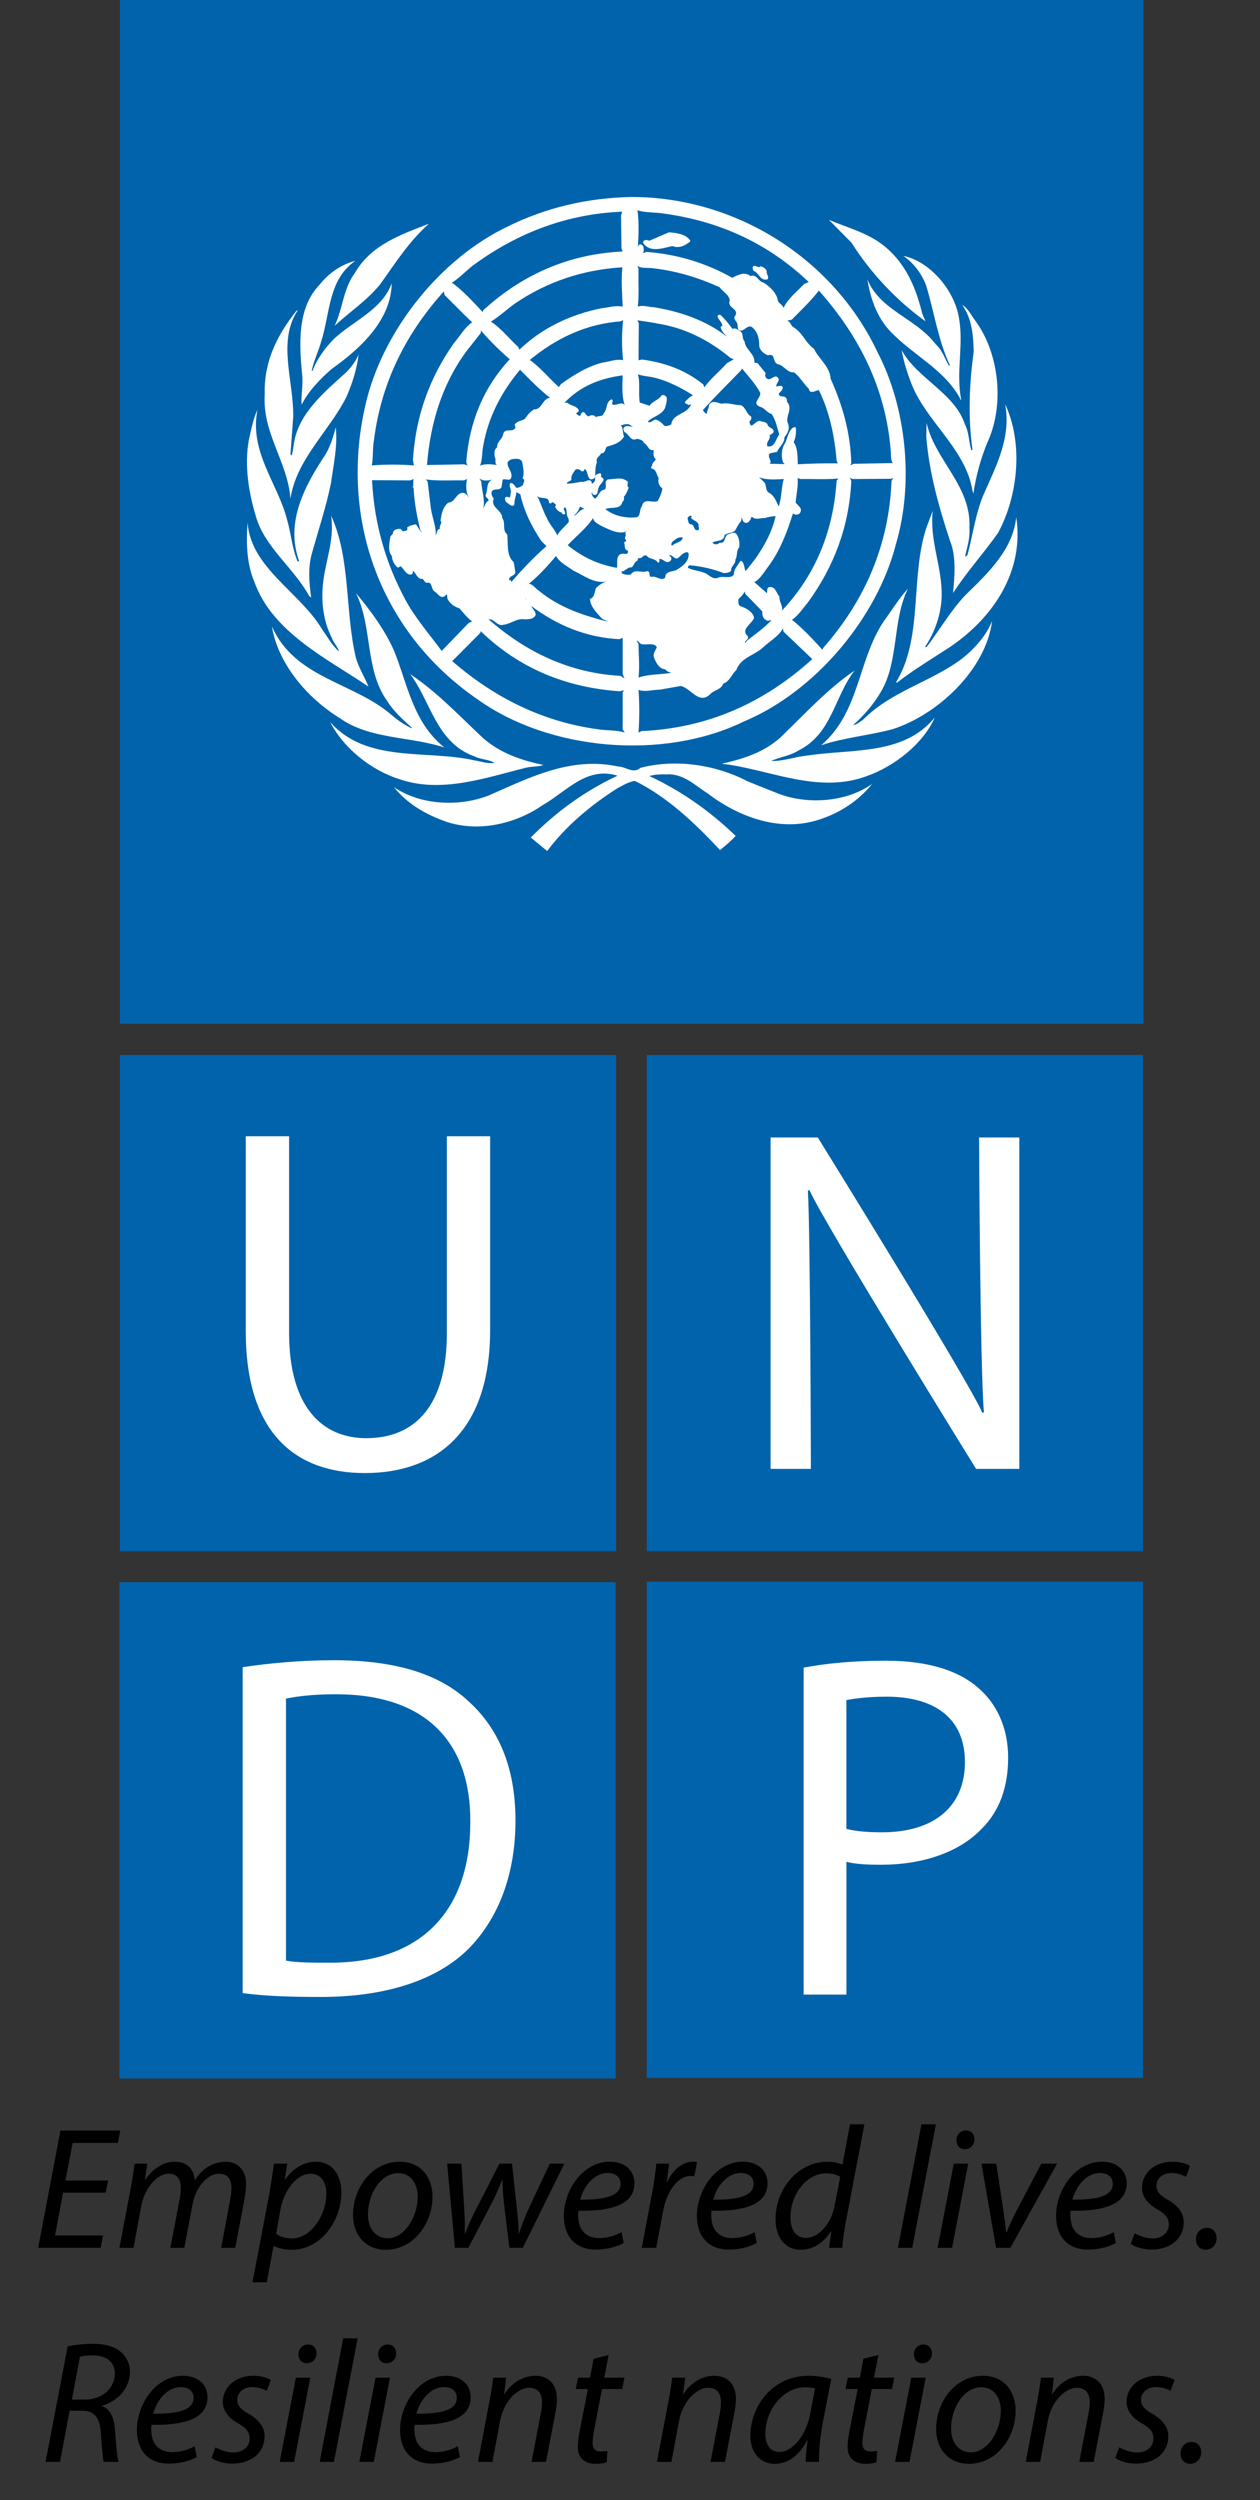 <?xml version="1.0" encoding="utf-8"?>
<!-- Generator: Adobe Illustrator 16.0.0, SVG Export Plug-In . SVG Version: 6.00 Build 0)  -->
<!DOCTYPE svg PUBLIC "-//W3C//DTD SVG 1.1//EN" "http://www.w3.org/Graphics/SVG/1.1/DTD/svg11.dtd">
<svg version="1.1" id="Ebene_1" xmlns="http://www.w3.org/2000/svg" xmlns:xlink="http://www.w3.org/1999/xlink" x="0px" y="0px"
	 width="292.334px" height="580px" viewBox="-27.703 0 292.334 580" enable-background="new -27.703 0 292.334 580"
	 xml:space="preserve">
<rect x="-27.703" y="0" width="292.334" height="580" fill="#333333" stroke="none"/>
<rect x="0.125" y="244.746" fill="#0063AC" width="115.125" height="115.133"/>
<path fill="#FFFFFF" d="M29.32,263.609v45.285c0,23.961,11.855,32.852,27.609,32.852c16.641,0,29.082-9.602,29.082-33.199v-44.938
	H75.977v45.621c0,16.914-7.414,24.422-18.711,24.422c-10.266,0-17.895-7.31-17.895-24.422v-45.621H29.32z"/>
<rect x="122.352" y="244.746" fill="#0063AC" width="115.125" height="115.133"/>
<path fill="#FFFFFF" d="M160.43,340.77c0,0-0.117-54.862-0.695-64.562l0.353-0.108c3.781,8.319,38.664,64.672,38.664,64.672h10.039
	v-76.883h-9.336c0,0,0.219,53.495,1.125,63.772l-0.353,0.103c-3.539-7.974-38.194-63.875-38.194-63.875h-10.957v76.883h9.354V340.77
	z"/>
<rect x="122.352" y="366.949" fill="#0063AC" width="115.125" height="115.125"/>
<path fill="#FFFFFF" d="M199.367,391.676c-4.582-4.109-11.75-6.398-21.574-6.398c-7.973,0-14.25,0.695-19.043,1.605v75.855h9.926
	v-30.797c2.297,0.565,5.02,0.676,7.992,0.676c9.699,0,18.238-2.887,23.48-8.438c4-4.016,6.047-9.491,6.047-16.434
	C206.195,400.887,203.574,395.313,199.367,391.676"/>
<path fill="#0063AC" d="M176.898,425.09c-3.203,0-6.056-0.233-8.224-0.793v-29.879c1.716-0.344,5.021-0.797,9.349-0.797
	c10.949,0,18.147,4.875,18.147,15.164C196.172,419.152,188.973,425.09,176.898,425.09"/>
<rect y="367.063" fill="#0063AC" width="115.133" height="115.129"/>
<path fill="#FFFFFF" d="M80.953,394.645c-6.73-6.27-16.867-9.479-31.129-9.479c-7.879,0-15.043,0.69-21.223,1.612v75.617
	c5.133,0.688,10.957,0.892,18.141,0.892c14.93,0,26.797-3.84,34.117-11.035c7.047-7.059,11.035-17.352,11.035-29.887
	C91.895,409.93,87.906,400.918,80.953,394.645"/>
<path fill="#0063AC" d="M48.68,455.336c-3.891,0-7.527,0-10.031-0.473v-60.789c2.625-0.563,6.508-1.012,11.625-1.012
	c20.984,0,31.266,11.293,31.141,29.64C81.414,443.457,69.887,455.438,48.68,455.336"/>
<rect x="0.125" fill="#0063AC" width="237.469" height="237.523"/>
<path fill="#FFFFFF" d="M203.832,123.668c-3.324,4.703-7.34,9.117-10.418,13.926c0.344-3.801,0.797-8.484-0.695-12.098
	c-2.555-7.75-4.805-15.625-5.516-24.141l0.07-3.258c1.934,8.699,10.483,14.688,9.938,24.438c0.195,2.371-0.539,4.359-0.973,6.449
	l0.152,0.152l0.387-0.434c1.262-4.777,1.895-9.816,3.863-14.281c2.805-6.414,6.289-12.898,4.866-20.652
	C209.773,102.914,208.496,115.121,203.832,123.668"/>
<path fill="#FFFFFF" d="M198.57,74.395c5.613,7.598,6.852,19.684,2.754,28.387c-1.5,3.699-2.59,7.629-3.184,11.711
	c-0.298-0.695-0.355-1.645-0.603-2.438c-2.228-8.512-10.289-14.586-13.617-22.625c-1.039-2.633-1.93-5.348-2.43-8.203
	c3.53,6.547,12.266,9.941,14.651,17.156c0.98,1.84,0.926,4.109,1.512,6.074c0.13,0,0.259-0.094,0.259-0.219
	c-1.043-7.441-0.733-15.227,0.289-22.562c-0.062-3.988-0.445-7.848-2.664-10.922C196.961,71.578,197.609,73.164,198.57,74.395"/>
<path fill="#FFFFFF" d="M194.625,72.941c1.477,6.648-0.66,13.133,0.695,19.844l-0.066,0.055
	c-3.613-7.109-11.297-10.465-16.582-16.164c-3.078-3.387-4.398-7.508-5.148-11.871c3.031,7.309,11.188,8.926,15.875,15.062
	c1.578,1.422,2.095,3.391,3.103,5.012l0.164-0.172c-2.703-5.754-3.617-12.246-5.461-18.379c-0.97-2.66-2.836-5.285-5.345-6.965
	C188.016,60.629,193.355,67.051,194.625,72.941"/>
<path fill="#FFFFFF" d="M178.168,57.684c4.645,4.145,6.738,9.531,8.109,15.102l0.75,1.766c-6.738-4.832-12.844-11.359-17.152-18.223
	l-5.258-5.324C169.242,52.965,174.219,54.137,178.168,57.684"/>
<path fill="#FFFFFF" d="M90.133,52.527c8.766-4.324,18.355-6.641,28.789-6.828c23.859,0.031,46.648,14.039,57.031,36.129
	c6.578,12.691,8.449,30.168,4.184,44.496c-4.34,16.93-18.582,34.055-35.168,41.02c-18.664,9.146-45.195,6.859-61.836-5.074
	C60,146.43,50.539,119.105,57.531,92.141C61.777,76.133,74.527,59.969,90.133,52.527"/>
<path fill="#FFFFFF" d="M71.832,51.902c-4.652,4.078-7.879,9.238-11.324,14.047c-3.102,3.824-7.051,6.355-10.578,9.648
	c1.906-3.922,1.977-8.609,4.664-12.211C58.426,56.699,65.516,54.363,71.832,51.902"/>
<path fill="#FFFFFF" d="M46.398,66.098c2.242-2.812,5.125-4.773,8.348-5.59c-6.246,4.293-5.855,12.02-7.848,18.449
	c-0.637,2.367-1.738,4.562-2.277,6.984l0.168,0.133c1.047-2.762,2.875-5.344,5.141-7.594c4.469-4.113,11.055-6.676,13.242-12.758
	c-0.094,8.453-7.16,15.086-13.891,19.844c-2.805,2.438-5.48,5.227-7.004,8.348c-0.16-2.117,0.324-4.266,0.164-6.543
	C41.711,79.996,41.176,71.574,46.398,66.098"/>
<path fill="#FFFFFF" d="M33.719,91.328C33.516,83.855,36.617,77.754,41,72.184c0.105-0.066,0.211-0.191,0.363-0.168
	c-4.805,7.312-0.832,16.523-1.043,24.848l-0.633,8.512c0.078,0.059,0.078,0.312,0.312,0.219c0.281-0.938,0.352-1.957,0.531-2.941
	c1.141-6.871,7.094-11.742,12.316-16.488c1.121-1.223,2.074-2.504,2.66-3.941c-0.41,3.406-1.492,6.855-2.914,10.023
	c-4.047,7.91-11.555,14.391-12.906,23.445C39.023,107.027,33.094,100.539,33.719,91.328"/>
<path fill="#FFFFFF" d="M30.055,101.957c0.539-2.336,0.969-4.75,1.977-6.895c-1.941,9.879,4.711,16.992,6.891,25.57
	c0.914,3.188,1.148,6.645,2.441,9.648c0.129,0.066,0.23-0.066,0.316-0.16c-3.258-9.109,1.422-17.562,6.133-24.684
	c1.141-1.934,1.812-4.086,2.375-6.289c0.5,4.109-0.527,8.863-1.141,13.129c-1.133,5.441-2.844,10.594-4.328,15.891
	c-0.988,3.281-0.73,7.016-0.219,10.465l-0.477-0.379c-3.469-6.359-10.289-11.324-12.305-18.285
	C30.031,114.426,28.922,108.012,30.055,101.957"/>
<path fill="#FFFFFF" d="M29.742,121.262c0.766,10.48,12.031,16.016,17.258,24.684c1.234,1.777,2.309,3.734,3.949,5.215
	c-0.258-1.102-1.293-2.055-1.676-3.191c-1.84-3.637-2.496-7.969-2.055-12.371c0.516-5.348,2.75-10.32,1.902-15.953
	c4.582,9.91,3.191,22.258,5.754,32.977c0.668,2.344,2.027,4.43,2.914,6.68c-9.438-6.43-22.285-12.539-26.469-24.305
	C29.555,130.941,29.367,125.914,29.742,121.262"/>
<path fill="#FFFFFF" d="M35.375,145.309c5.262,11.898,18.414,12.883,27.258,20.129c1.605,1.426,3.336,2.656,5.156,3.52l0.094-0.102
	c-2.039-1.836-4.367-3.922-5.797-6.297c-5.156-7.18-3.344-17.25-7.211-24.969c3.516,4.203,6.711,8.566,8.836,13.352
	c3.164,7.789,4.359,16.582,11.684,22.473c-7.934-2.594-17.191-1.863-24.16-6.738C43.613,161.992,36.805,154.047,35.375,145.309"/>
<path fill="#FFFFFF" d="M48.891,167.496c8.41,9.594,22.195,6.391,33.418,8.891c1.574,0.23,3.043,0.855,4.723,0.602
	c-1.336-0.852-3.195-0.754-4.656-1.516c-8.797-3.109-10.098-12.633-14.879-19.047c6.117,4.051,11.23,9.516,16.875,14.805
	c4.055,3.539,8.91,5.18,14.039,6.238c-1.223,0.438-2.848,0.312-4.172,0.66c-9.207,2.285-19.465,5.984-29.246,2.652
	C58.641,178.789,52.086,173.766,48.891,167.496"/>
<path fill="#FFFFFF" d="M163.262,189.832c-9.492,3.551-19.406-0.156-26.812-5.781c-2.996-1.91-5.652-4.66-9.552-4.395
	c-1.395-0.039-2.766,0.027-3.953,0.379c7.212,3.352,13.902,7.969,20.031,13.887c-1.043,1.168-2.367,2.273-3.633,3.289
	c-5.891-6.348-12.445-12.477-19.758-16.043c-1.414,0.184-2.789,1.043-4.07,1.727c-5.961,3.773-11.852,8.625-16.266,14.539
	l-3.812-3.133c6.078-6.133,12.797-10.914,20.125-14.34c-7.203-2.273-11.914,3.762-17.387,6.84
	c-6.398,4.461-15.574,6.551-23.309,3.48c-4.148-1.578-8.148-3.895-11.164-7.664c6.086,4.184,15.125,4.629,22.027,1.91
	c9.277-4.023,18.879-9.113,30.051-6.688c1.754,0.039,3.461,1.777,5.109,0.293c8.289-2.156,17.68-0.664,24.836,3.129l7.366,2.941
	c6.845,2.531,15.703,1.84,21.56-2.348C171.648,185.617,167.531,188.316,163.262,189.832"/>
<path fill="#FFFFFF" d="M173.453,180.031c-10.684,4.02-21.395-0.91-31.613-2.566l-1.965-0.258v-0.051
	c4.875-1.109,9.617-2.57,13.516-6.09c5.724-5.504,10.813-11.16,17.185-15.504c-4.724,6.051-5.216,14.652-13.009,18.543
	c-1.94,1.266-4.362,1.484-6.362,2.449c2.849,0.062,5.444-0.965,8.262-1.246c10.449-1.633,22.402,0.039,29.716-8.859
	C186.453,172.645,179.664,177.844,173.453,180.031"/>
<path fill="#FFFFFF" d="M179.359,169.176c-5.43,1.457-11.25,1.93-16.547,3.73c8.957-7.684,8.461-19.582,14.438-28.637
	c1.891-2.57,3.473-5.266,5.695-7.688c-3.629,7.309-2.063,16.766-6.234,23.859c-1.613,2.797-3.922,5.531-6.465,7.758
	c0.84-0.047,1.57-0.758,2.285-1.238c6.805-6.773,15.672-8.676,23.008-14.184c2.945-2.344,5.645-5.406,6.938-8.723
	C201.078,155.277,189.91,165.816,179.359,169.176"/>
<path fill="#FFFFFF" d="M192.816,150.027c-4.207,2.75-8.48,5.305-12.527,8.438v-0.359c6.211-10.32,3.164-24.477,6.984-35.797
	l1.43-3.797c-0.789,7.051,2.273,13.035,2.07,20.121c-0.234,4.277-1.625,8.074-3.875,11.484h0.375
	c3.039-3.977,5.422-8.215,8.969-12.023c5.504-5.309,11.102-10.75,11.832-18.125C209.938,132.273,203.039,143.055,192.816,150.027"/>
<path fill="#0063AC" d="M145.191,149.211l0.44-0.613c1.902-1.48,3.953-2.883,5.634-4.715h0.229c-0.396-0.121-0.871,0.258-1.302,0.07
	c-0.901-0.41-1.047-1.207-1.047-2.121l-3.891-4.023l-0.211-0.598c-0.297,0.762-0.875,1.234-1.43,1.793
	c0.027,0.516-0.16,1.281,0.449,1.621c1.262,0.414,2.906,1.242,3.188,2.723c-0.512,1.398-3.168,2.66-1.527,4.18
	C146.258,148.281,144.977,148.566,145.191,149.211"/>
<path fill="#0063AC" d="M122.563,97.844c0.733,0.406,1.137-0.344,1.758-0.504c0.875,0.094,1.562,0.859,2.102,1.422
	c0.563,0.25,1.109-0.094,1.613-0.281c0.355-2.629,3.645-2.25,4.621-4.711l-0.602,0.223c-0.25-0.355-0.88-0.199-0.845-0.762
	c0.531-0.523,1.229-1.312,1.892-1.523c-2.836-1.781-5.781-3.297-9.017-4.109c-1.267-0.297-2.603-0.328-3.806-0.766
	c0.609,1.805,0.078,4.457,0.453,6.555l2.263,0.75c0.685-1.102,2.133-1.312,2.762-2.367c0.406-0.348,0.884,0,1.211,0.379
	c0.105,0.852-0.129,1.707-0.387,2.527C125.727,96.391,123.699,96.598,122.563,97.844"/>
<path fill="#0063AC" d="M156.277,119.105c-1.336,4.246-2.887,8.387-5.551,12.09c-1.035,1.328-2.063,3.172-3.402,3.859l2.871,2.535
	c0.152-0.156,0.062-0.414,0.104-0.629c0-0.379,0.177-0.824,0.652-0.77c1.387-0.027,1.414,1.461,2.211,2.223
	c-0.168,1.203,0.887,2.152,0.535,3.262c7.979-8.422,11.973-18.734,12.702-30.16l0.435-0.504c-2.849,0.277-5.853,0.082-8.789,0.125
	l-0.703-0.215c0.199,1.926-0.315,3.793-0.434,5.691l1.026,1.133c0.306,0.445,0.195,1.113-0.211,1.453
	C157.273,119.496,156.711,119.465,156.277,119.105"/>
<path fill="#0063AC" d="M148.664,91.098c-1.063-2.02-2.77-3.824-4.234-5.629l-0.152,0.391c-2.918,3.027-6.116,6.16-8.895,9.27
	c0.18,0.371,0.492,0.727,0.859,0.91c0.113-0.754,0.535-1.426,0.605-2.215c0.745-1.039,1.897-0.379,2.87-0.156
	c1.517-0.352,2.941,0.352,4.492,0.328c1.146,0.555,1.242,2.016,2.289,2.582c0.28,0.402,0.056,0.891-0.324,1.207
	c0.324,2.371,1.453-0.637,2.66-0.062c0.5,0.188,1.138,0.121,1.508,0.656c0.191,0.984,1.398,0.805,1.462,1.742
	c-0.099,0.469-0.603,0.602-0.938,0.863c0.305,0.941-0.953,1.543-0.523,2.555c1.837,0.348,1.902-1.777,2.75-2.719
	c-0.469-1.637-0.819-3.324-1.758-4.781c-1.039-0.215-1.668-1.457-2.724-1.672C146.586,93.566,148.93,92.309,148.664,91.098"/>
<path fill="#0063AC" d="M120.438,157.184c2.349-0.793,5.07-0.672,7.603-1.082c-0.5-0.191-1.017-0.305-1.397-0.82
	c-1.484-0.098-2.188-1.637-2.648-2.824c-0.227-0.84,0.352-1.539,0.695-2.273c-0.625-1.293-2.594-0.359-3.742-0.82
	c-0.313-0.258-0.539-0.641-0.973-0.707l0.465,0.707C120.438,151.961,120.758,154.617,120.438,157.184"/>
<path fill="#0063AC" d="M122.477,132.492c0.82,0.156,0.238,1.051,0.844,1.371c1.293-0.422,2.289,1.098,3.32,0.148
	c-0.055-1.488,1.629-1.363,2.539-1.742c1.434-0.852,3.039-1.992,2.883-3.891l-0.242-0.277c-0.977,0-1.477,0.754-2.188,1.352
	c-0.906,0.516-1.352-0.949-2.07-0.598c0.031,0.156,0.191,0.227,0.328,0.281c0.172,0.23,0.242,0.699,0,0.93
	c-1.086,0.977-1.59-0.488-2.608-0.395v0.395c0.038,0.211-0.06,0.562-0.367,0.43c-0.647-1.043-1.94-0.66-2.578-1.57
	c-0.397-0.223-0.789,0.059-1.069,0.309c-0.22,0.48-1.234-0.059-0.984,0.77c-0.781,0.273-0.871,1.125-1.445,1.637
	c-0.996-0.168-1.422,0.949-2.352,0.926c0.094,0.184,0,0.504,0.277,0.527c0.582,0.254,1.148,0.309,1.852,0.223
	C119.555,131.805,121.145,133.07,122.477,132.492"/>
<path fill="#0063AC" d="M131.828,120.129c0.047,0.469,0.117,1.102,0.516,1.504c1.234-0.18,0.707,1.523,1.836,1.375
	c0.641-0.191,0.043-0.73,0.219-1.141c-0.176-0.953-1.102-1.051-1.741-1.621c-0.07-0.184,0.069-0.344,0.147-0.496
	C132.344,119.492,132.125,119.781,131.828,120.129"/>
<path fill="#0063AC" d="M130.391,76.449c-3.211-1.133-6.711-1.617-10.203-2.141l0.32,0.691l-0.066,8.57l0.832-0.16
	c5.242,0.723,10.047,2.41,14.203,5.789l0.228,0.672c1.401-2,3.562-3.711,5.233-5.602l1.595-0.922l-0.763-0.312
	C138.281,80.125,134.504,77.918,130.391,76.449"/>
<path fill="#0063AC" d="M71.527,111.77l0.691,5.828c0.273,2.242,1.266,4.395,1.195,6.609c0.344-0.473,0.129-1.43,0.992-1.523
	c-0.359-0.691,0.66-1.289,0.086-1.895c0.281-1.516,0.461-3.074,1.805-4.172c1.625-0.07,1.742-2.199,3.359-2.293
	c0.82-0.031,1.328,1.078,1.691,1.457c-1.027-1.223-0.973-3.25-0.715-4.648l-0.695,0.324c-2.945-0.066-6.008,0.172-8.797-0.227
	L71.527,111.77z"/>
<path fill="#0063AC" d="M128.27,126.578c0.75-0.789,2.349-0.754,2.418-1.891c-1.104-0.176-1.668,0.434-2.418,1.039
	C128.164,125.965,127.82,126.41,128.27,126.578"/>
<path fill="#0063AC" d="M148.398,110.699l0.969,0.973c0.977,0.664,0.324,2.082,1.359,2.656c1.227,0.629,1.68,2.059,2.227,3.133
	c0.184-0.281,0.184-0.629,0.281-0.918c0.438-1.738,0.371-3.695,0.91-5.406C152.242,111.23,150.055,111.418,148.398,110.699"/>
<path fill="#0063AC" d="M135.633,132.871c1.074,0.281,1.813,1.621,3.16,1.207c1.145-0.637,3.043,0.379,3.801-0.824
	c-0.121-1.172,0.891-2.027,1.402-3.035l0.371-0.098c0.637,0.66,0.602,1.652,0.891,2.371c0.875-0.945,1.574-1.996,2.371-2.969
	c2.086-3.043,3.867-6.301,4.617-9.773c-0.848,0.027-1.707,0.172-2.488,0.43c-0.922-0.051-2.035,0.48-2.828-0.156
	c-0.272-0.246-0.473,0.133-0.43,0.387c-0.328,0.473-0.648,1.066-1.375,0.852c-0.566-0.254-0.566-0.852-0.758-1.297
	c0.031,0.352-0.09,0.664-0.16,0.98c-0.656,0.688-0.891,1.363-1.355,2.117c-0.664,0.73-1.738,0.473-2.44,1.074
	c-0.129,1.523-1.806,1.199-2.754,1.688c-0.062,0.184,0.155,0.211,0.25,0.375c0.452,0.125,1.051,0.125,1.366-0.32
	c1.328,0.355,1.043-1.32,1.816-1.898c0.66-0.094,1.293-0.66,1.973-0.211c0.711,0.844,0.863,2.078,0.767,3.188
	c-0.767,0.754-0.371,1.992-0.914,2.879c0.121,1.051-1.146,1.52-0.979,2.566c-0.402,0.469-1.113,0.543-1.746,0.543
	c-2.484-0.949-5.125-1.559-7.91-1.816c-0.254,0.098-0.41,0.32-0.375,0.609C133.051,132.34,134.434,132.371,135.633,132.871"/>
<path fill="#0063AC" d="M116.762,160.598l0.328-0.48l-0.984,0.258c-12.34-0.848-23.254-5.211-32.27-13.93l-0.102,0.383l-6.516,6.551
	c9.867,8.551,21.008,14.059,33.727,15.801c2.031,0.34,4.352,0.152,6.297,0.754l-0.48-0.754V160.598z"/>
<path fill="#0063AC" d="M104.012,126.48c3.398,2.797,7.191,4.523,11.402,5.258c0.219-0.852-0.125-1.926,0.316-2.656
	c0.316-0.703,1.16-0.672,1.805-0.551c0.375-0.027,0.609-0.496,0.375-0.824c-0.914-0.176-0.492-1.191-0.824-1.766
	c0.047-0.312,0.578-0.25,0.449-0.668c-0.645-0.504,0.309-1.066-0.223-1.605c0.152-0.109,0.27-0.297,0.43-0.402
	c-1.918,0.805-3.957-0.367-5.648-1.117c-0.836-0.488-2.031-0.945-2.211-1.969C108.523,122.395,105.91,124.422,104.012,126.48"/>
<path fill="#0063AC" d="M100.758,116.613c-0.309-0.164-0.352-0.125-0.602,0.148c-0.152,0-0.344,0.039-0.469-0.055
	c0-1.805-2.027-0.727-2.781-1.668c0.883,1.629,1.359,3.504,2.266,5.141c0.578,1.457,1.836,2.602,2.414,4.027
	c0.598-1.141,1.805-2.059,2.664-3.105c0.062-0.469-0.039-0.887-0.309-1.23c-0.27-0.672-0.012-1.613-0.535-2.18
	c-0.805,0.285,0.301,1.102-0.055,1.586c-0.344,0.219-0.727-0.078-0.75-0.391c-0.734-0.117-1.305-0.762-1.531-1.426
	C101.68,117.082,100.918,116.922,100.758,116.613"/>
<path fill="#0063AC" d="M106.836,117.531c-0.199,0.785-0.727,1.477-1.305,2.051l0.098,0.062c0.762-0.543,1.312-1.512,2.285-1.574
	L106.836,117.531z"/>
<path fill="#0063AC" d="M116.016,148.289c-7.695-0.383-14.43-3.195-20.414-7.668c0.188,0.758,1.195,1.25,0.914,2.191
	c-0.539,0.863-1.645,0.879-2.523,0.863c-1.816-0.293-3.148,1.074-4.84,1.254c-1.559,0.48-2.098-1.422-3.516-1.254
	c8.789,7.676,18.848,12.484,30.633,13.121l0.887,0.602l-0.391-1.074v-8.359L116.016,148.289z"/>
<path fill="#0063AC" d="M81.84,144.172c-1.082-0.762-2.039-1.988-2.941-3.043c-1.047-0.281-2.133-1.008-2.664-2.016
	c-0.312-0.359-0.023-0.977-0.371-1.234l-0.398,0.473c-1.105,0.535-1.5-0.605-2.262-1.074c-0.992-0.531-0.504-2.406-1.844-2.062
	c-0.5-0.023-0.664-0.594-0.98-0.906c-1.223,0.117-1.547-1.242-2.215-1.902c-0.129,0.285,0,0.66-0.375,0.848
	c-1.273,0.289-1.703-1.262-2.57-1.902c-0.227,0.098-0.375,0.363-0.703,0.293c-0.746-0.664-1.258-1.621-1.297-2.656
	c-1.039-1.188-0.562-3.043-0.367-4.473c0.191-0.379,0.734-0.594,0.625-1.066c0.293-0.668,0.992-0.734,1.656-0.766
	c0.254,0.133,0.508,0.379,0.625,0.609c0.414-0.258,1.34,0.023,0.984-0.895c0.531-0.469,1.336-0.637,2.066-0.762
	c0.504,0.641,0.75,1.367,1.426,1.961l-0.441-0.691c-0.762-3.102-1.359-6.262-1.535-9.621c0.035-0.188-0.391-0.281-0.152-0.465
	l0.059,0.09c0.039-0.699-0.016-1.301,0.094-1.773l-0.852,0.32l-8.797-0.062c0.508,10.117,3.191,19.328,7.758,27.785
	c2.242,4.172,5.535,7.934,8.406,11.832l6.297-6.523L81.84,144.172z"/>
<path fill="#0063AC" d="M91.961,70.285c-1.965,1.359-3.766,3.133-5.789,4.336c2.348,1.48,4.273,3.961,6.391,5.91l0.223,0.605
	c5.387-5.156,11.93-8.16,18.996-9.617c1.664-0.168,3.352-0.73,4.98-0.375c-0.113-3.016-0.379-6.148-0.066-9.129
	C107.527,62.562,99.32,65.344,91.961,70.285"/>
<path fill="#0063AC" d="M84.43,103.32c-0.344,1.52-0.152,3.285-0.762,4.715c1.121-0.516,2.723-0.316,3.957-0.16
	c-0.719-0.379-0.113-1.293-0.539-1.809c-0.094-0.777-0.227-1.762,0.539-2.277c-0.086-1.297,1.293-1.961,1.434-3.133
	c0.34-1.324,1.855-0.43,2.59-1.133c0.477-0.258,0.062-0.695,0.062-1.043c0.633-0.867,1.617-0.824,2.367-1.305
	c0.547-0.82,1.242-1.707,2.125-2.199c1.902,0.059,1.938-2.605,3.734-2.672c-2.465-1.867-4.809-4.363-6.992-6.523
	C88.586,91.008,85.602,96.762,84.43,103.32"/>
<path fill="#0063AC" d="M85.637,116.16c0.09-0.57-0.754-0.719-0.676-1.289c0.609-1.176,0.031-3.07,1.59-3.578
	c-1.102,0.188-2.086,0.41-3.027-0.281l0.449,0.758c0.074,2.086,0.91,4.078,0.457,6.203C84.789,117.371,84.883,116.547,85.637,116.16
	"/>
<polygon fill="#0063AC" points="94.359,139.004 94.242,138.789 94.359,139.18 "/>
<path fill="#0063AC" d="M83.832,77.27l-3.422,4.352c-5.598,7.68-8.262,16.57-9.051,26.258l8.676-0.164l0.82,0.324
	c-0.348-0.234-0.262-0.605-0.379-0.918c0.703-9.023,3.859-17.059,10.086-23.773c-2.398-2.078-4.648-4.297-6.684-6.672L83.832,77.27z
	"/>
<path fill="#0063AC" d="M110.562,136.449c0.695-0.738,1.516-1.23,2.375-1.547c-2.809,0.574-5.289-1.453-7.684-2.562
	c-1.363-1.016-3.137-1.84-3.957-3.355c-1.875,2.277-4.082,4.648-6.289,6.453c0.965,0.062,1.516,1.145,2.336,1.621
	c4.75,3.949,10.664,5.855,16.16,7.211l-1.5-0.703c-1.148-1.289-2.766-2.812-2.824-4.609
	C110.316,138.566,110.188,137.309,110.562,136.449"/>
<path fill="#0063AC" d="M88.918,111.293l-0.246,1.672c-0.387,0.988-1.617,0.25-2.18,0.926c-0.41,0.629,0.016,1.293,0.367,1.797
	c-0.883,2.027,2.008,2.668,1.965,4.496c0.891,1.141-0.121,2.781,1.148,3.797c0.277,2.059-0.285,4.848,1.52,6.457l0.32,1.969
	c0.367,1.354-1.625,1-1.367,2.211c0.395-0.191,0.469,0.32,0.508,0.441v-0.062c2.438-2.812,5.25-5.789,8.125-8.285l-1.195-1.207
	c-2.25-3.359-4.02-6.938-4.875-10.859l-0.914-0.469c-0.039,1.008-0.516,1.801-0.445,2.812l-0.316,0.379
	c-0.66-0.023-1.082-0.566-1.645-0.918c-0.137-0.348-0.484-0.91,0.062-1.195c0.316-0.027,0.531,0.062,0.766,0.211
	c0.277-0.344,0.156-0.844,0.324-1.289c0.074-0.762-0.59-1.457-0.117-2.125c0.609-0.059,1.055,0.668,1.301,1.074
	c0.609,0.188,1.086-0.305,1.586-0.535c0-0.539,0.75-1.27-0.07-1.578c0.453-1.238,0.133-2.535-0.07-3.734
	c-0.332-1.047-1.508-0.859-2.359-0.762c-2.566,0.816,0.414,2.754-0.219,4.332C90.531,111.77,89.586,110.918,88.918,111.293"/>
<path fill="#0063AC" d="M170.023,111.137l-0.527-0.383l0.309,0.855c-0.496,10.535-4.012,19.836-10.039,28.113
	c-1.156,1.383-2.25,3.086-3.723,4.07c2.414,1.895,5.074,4.746,7.055,6.938l0.246-0.477c9.691-11.047,15.195-23.844,15.797-38.645
	l0.387-0.758l-0.473,0.23L170.023,111.137z"/>
<path fill="#0063AC" d="M84.277,72.395l0.152-0.438c9.242-8.414,20-13.039,32.332-13.609l-0.277-0.754l-0.098-7.605l0.262-0.879
	c-12.727,0.504-24.023,4.84-34.039,12.055c-1.941,1.332-3.648,3.352-5.609,4.5h0.27C79.781,67.488,82.156,70.121,84.277,72.395"/>
<path fill="#0063AC" d="M116.336,74.551c-8.039,0.578-15.016,3.922-21.117,8.965c2.414,1.66,4.555,4.355,6.742,6.281
	c0.156-0.211,0.32-0.434,0.477-0.691c3.008-2.141,6.121-4.102,9.66-4.992c1.566-0.164,3.129-0.914,4.77-0.547
	c-0.34-2.977-0.34-6.258,0-9.328L116.336,74.551z"/>
<path fill="#0063AC" d="M116.762,87.082c-5.086,0.668-9.773,2.41-13.5,6.363h0.684c0.77,0.762,1.992,0.602,2.574,1.621
	c0.285,0.57-0.543,0.504-0.512,0.973c0.164,0.137,0.391,0.16,0.512,0.379c0.598,0.211,0.469-0.344,0.703-0.594
	c0.777-0.789,0.914,0.758,1.668,0.758c0.539-0.352,1.297-0.383,1.672,0.219c0.516-0.445,1.594-0.039,1.75-0.848
	c0.992-1.051,0.445-2.656,1.898-3.324c0.508,0.273-0.031,0.758,0.16,1.203c0.973,0.406,2.082-0.832,2.871,0.16
	C116.527,91.93,116.695,89.359,116.762,87.082"/>
<path fill="#0063AC" d="M117.09,101.266c-0.941,1.574-2.527,1.926-4.012,2.371c-0.418,0.504-0.32,1.617-1.297,1.512
	c-0.316,0.707-1.395,1.113-0.984,2.129c-0.516,1.07-0.27,2.469-0.539,3.641c-1.867,1.172-1.344-1.555-2.273-2.125l-0.336,0.539
	c-0.355,0.094-0.613-0.129-0.875-0.375c-0.281-0.117-0.766-0.203-1.016,0.062c-0.41,0.699-1.043,1.266-0.883,2.211
	c-0.188,0.562-1.141,0.375-1.008,0.984c1.047-0.031,2.172-0.219,3.191-0.445c0.738,0.188,1.332-0.348,2.062-0.375
	c0.238,0.125,0.551,0.375,0.441,0.754h0.258c0.496-0.379,0.707-0.961,0.496-1.512c0.07-0.672,0.797-0.672,1.23-0.863
	c0.41,0.191,0.156,0.598,0.234,0.93c1.418,0.527-0.352,1.574-0.551,2.328c-0.375,0.605,0,1.969-1.195,1.777
	c-0.215-0.062-0.363-0.289-0.309-0.547h-0.164c-0.031,0.516,0.352,1.203,0.852,1.426c0.875-0.727,0.91-1.961,2.195-2.121
	c0.648-0.691-0.297-1.773,0.695-2.336c1.641-0.043,3.391-0.73,4.703,0.594c-0.098,0.57-0.309,0.84,0.164,1.305
	c-0.328,0.727-0.531,1.516-1.141,2.125c0.152,0.406,0.035,0.91-0.336,1.195c-0.43,1.934-2.641,1.008-3.938,1.684
	c1.992,1.512,4.398,2.078,6.984,1.895c1.359-0.062,0.766-1.742,1.461-2.496c0.438-2.215,2.473-0.703,3.711-1.305
	c0.469-0.941,0.945-1.863,1.063-2.938c-0.781-0.504-1.095-1.465-0.849-2.371c-0.535-0.73-0.479-2.062-1.66-2.191
	c-0.168-0.25-0.026-0.578,0.138-0.75c-0.023-0.699,0.659-0.922,0.854-1.461c-0.72-0.473-0.531-1.52-0.478-2.129
	c-1.242,0.359-1.358-1.254-2.276-1.602c-0.224-0.734-1.013-0.859-1.642-0.98c-1.522,0.727-1.77-1.145-2.91-1.586
	c-0.125-0.348-0.395-0.855,0-1.137c0.57-0.484,1.32-0.066,1.984-0.105l-0.527-0.281c-0.504-0.566-1.617-0.215-2.277,0
	C116.969,99.332,116.695,100.473,117.09,101.266"/>
<path fill="#0063AC" d="M68.32,107.977l-0.215-1.242c0.605-10.098,3.824-19.082,9.496-27.113c1.414-1.621,2.461-3.637,4.238-4.848
	c-2.059-1.926-4.199-4.176-6.371-6.293l-0.215-0.859c-9.027,10.031-14.582,21.484-16.199,34.559c-0.359,1.902-0.117,3.859-0.5,5.797
	C61.711,107.719,65.152,107.719,68.32,107.977"/>
<path fill="#0063AC" d="M153.934,145.793c-0.901,1.734-2.858,2.836-4.348,4.176c-2.055,2.059-5.406,2.496-6.457,5.477
	c-1.102,1-1.477,2.586-3.023,3.152c-0.586,1.523-2.198,1.43-3.112,2.531c-2.652,2.375-4.367-1.512-6.772-1.98L125.383,160
	c-1.684,0-3.359,0.598-4.945,0.059c0.234,3.219,0.234,6.703,0,9.938l0.603-0.383c15.258-0.656,28.418-6.453,39.715-16.707
	l-6.668-6.363L153.934,145.793z"/>
<path fill="#0063AC" d="M120.281,57.52c0-0.281,0.125-0.527,0.297-0.742c0.445-0.266,0.805,0.125,0.988,0.43
	c0.047,0.449,0.238,1.215-0.142,1.469c0.38,0.055,0.582-0.227,0.91-0.227c7.246,0.539,13.961,2.652,19.978,6.07v-0.152
	c1.237-0.605,2.812-1.395,4.078-0.32c1.522-0.566,1.801,1.297,3.039,1.516c1.491,0.887,3.172,2.543,3.358,4.277
	c0.272,0.578,1.168,0.977,1.297,1.586c1.017-2.152,3.035-3.68,4.789-5.543l1.06-0.449c-9.552-9.105-20.906-14.141-33.582-15.879
	c-2.009-0.348-4.242-0.16-6.164-0.762C120.578,51.293,120.465,54.715,120.281,57.52"/>
<path fill="#0063AC" d="M120.281,71.137c1.203-0.418,2.434,0.098,3.641,0.129c6.203,1.012,12.07,3,17.016,6.832
	c-0.586-0.637-1.319-1.355-1.453-2.281c0.109-0.125,0.228-0.152,0.388-0.125c0.065-0.984-0.979-1.488-1.125-2.375
	c0.146-0.18,0.375-0.371,0.69-0.281c1.066,1.016,1.978,2.125,2.777,3.25c0.703-0.277,1.266,0.168,1.781,0.539
	c0.91,0.539,0.348,1.719,1.051,2.348c0.117,1.871,2.395,2.918,2.273,4.777c0.016,0.441,0.562,0.094,0.754,0.324l1.898,2.332
	c-0.353,0.453-0.06,0.992,0.327,1.289c0.845,0.398,1.324-0.688,2.16-0.527c1.233,0.699-0.181,1.52-0.062,2.277
	c0.479,0.027,1.09-0.375,1.469,0.098c0.16,0.699-0.57,1.141-0.871,1.586c0,0.691,0.582,0.539,1.09,0.691
	c0.563-0.027,0.922,0.672,0.762,1.145c1.582,1.645-0.479,3.414,0.281,5.16c0.496,1.129-0.121,2.238-0.832,3.098
	c0.039,1.395-1.234,2.242-1.723,3.418l-1.621,0.312c-0.863,0.852,0.734,1.902-0.133,2.441l3.547,0.066l-0.387-0.375
	c-0.492-1.391-0.379-3.273,0.479-4.5c0.547-1.141,0.668-2.508,1.681-3.484c0.219-0.059,0.629-0.473,0.819,0
	c0.069,1.074-0.026,2.305-0.531,3.258c1.017,1.453,0.88,3.355,0.974,5.156c3.137-0.191,6.207-0.246,9.281-0.219l-0.281-0.605
	c-0.48-5.848-1.676-11.395-4.121-16.387c-0.664,0.039-1.141,0.566-1.898,0.379c-0.25-0.09-0.414-0.34-0.379-0.629
	c-1.266-1.203-2.066-2.785-3.473-3.871c-1.637,0.164-2.359-1.707-3.816-1.895c-1.289-0.539-0.398-2.629-2.273-2.051
	c-0.914-0.387-1.809-1.082-1.991-2.125c0-1.645-0.316-3.422-1.794-4.496c-1.147-0.41-1.608,1.105-2.766,0.859
	c-0.625-0.324-0.34-1.141-0.547-1.676c-0.215-0.48-0.75-0.824-0.656-1.461c1.484-1.957-1.805-1.922-1.078-3.859
	c-0.194-1.395-1.602-1.938-2.336-3.035c-4.91-2.219-9.812-3.727-15.352-4.398c-1.359-0.195-2.617,0.094-3.789-0.535l0.305,0.59
	C120.371,65.246,120.578,68.379,120.281,71.137"/>
<path fill="#0063AC" d="M154.895,74.395c0.676,0.156,0.867,0.945,1.316,1.422c2.297,1.234,2.898,3.707,4.93,5.094
	c1.142,2.387,3.767,4.211,3.859,6.934c2.75,6.082,4.617,12.508,4.805,19.66l-0.242,0.371c0.281,0,0.531-0.125,0.75-0.277
	l9.121-0.168c-0.598-0.883-0.348-2.176-0.512-3.254c-1.203-14.082-7.211-26.145-16.641-36.773c-1.75,2.344-4.117,4.523-6.297,6.77
	L154.895,74.395z"/>
<path fill="#FFFFFF" d="M121.566,56.016c0.276-0.504,1.004-0.324,1.383-0.164l4.551-1.957c1.828,0.152,3.852,0.375,4.941,1.898
	v0.223c-1.146,0.941-2.599,1.699-4.113,1.066c-2.094,0.414-5.008,1.617-6.691-0.531C121.566,56.395,121.379,56.168,121.566,56.016"
	/>
<path fill="#FFFFFF" d="M148.766,61.766c0.625,0.199,1.207,0.48,1.43,1.152c-0.176,0.707,0.668,1.32,0.152,1.887
	c-1.715,0.445-1.871-1.48-3.19-1.957c-0.188-0.258-0.25-0.578-0.228-0.922C147.535,61.199,148.098,62.406,148.766,61.766"/>
<g>
	<g>
		<path d="M-3.184,508.695h-9.888l-1.856,9.929H-3.79l-0.565,2.865h-14.489l5.166-27.202H0.206l-0.565,2.865h-10.494l-1.655,8.718
			h9.888L-3.184,508.695z"/>
		<path d="M0.002,521.489l2.624-13.844c0.404-2.179,0.686-4.076,0.888-5.69h2.946l-0.524,3.673h0.121
			c1.816-2.704,4.278-4.116,6.861-4.116c2.987,0,4.399,1.896,4.561,4.358c1.735-2.825,4.237-4.318,7.184-4.358
			c2.26,0,4.722,1.452,4.722,5.125c0,0.929-0.121,2.22-0.323,3.31l-2.18,11.543h-3.269l2.099-11.261
			c0.162-0.726,0.283-1.735,0.283-2.542c0-2.059-0.767-3.391-2.946-3.391c-2.421,0-5.287,2.825-6.094,7.185l-1.897,10.009h-3.229
			l2.179-11.462c0.162-0.848,0.242-1.614,0.242-2.382c0-1.654-0.444-3.35-2.906-3.35s-5.489,3.229-6.256,7.386l-1.816,9.808H0.002z"
			/>
		<path d="M30.875,529.48l3.915-20.583c0.403-2.341,0.807-4.965,1.09-6.942h3.067l-0.565,3.673h0.081
			c1.775-2.543,4.358-4.116,7.022-4.116c4.238,0,6.013,3.471,6.013,7.063c0,6.861-4.924,13.359-11.421,13.359
			c-2.099,0-3.471-0.444-4.238-0.889h-0.081l-1.574,8.436H30.875z M36.363,518.22c0.848,0.687,2.139,1.09,3.713,1.09
			c4.318,0,7.951-5.367,7.951-10.493c0-2.059-0.928-4.521-3.753-4.521c-2.624,0-5.933,3.027-6.942,8.476L36.363,518.22z"/>
		<path d="M72.645,509.664c0,6.014-4.278,12.27-10.816,12.27c-4.883,0-7.628-3.633-7.628-8.032c0-6.417,4.48-12.39,10.816-12.39
			C70.304,501.512,72.645,505.507,72.645,509.664z M57.671,513.78c0,3.188,1.736,5.489,4.601,5.489c3.956,0,6.942-5.085,6.942-9.646
			c0-2.261-1.049-5.449-4.561-5.449C60.456,504.175,57.631,509.301,57.671,513.78z"/>
		<path d="M79.342,501.955l0.686,10.978c0.162,2.422,0.121,3.673,0.081,5.247h0.121c0.444-1.251,1.17-2.946,2.139-4.884
			l5.812-11.341h2.906l1.211,11.14c0.202,2.139,0.363,3.794,0.323,5.085h0.081c0.525-1.574,1.09-3.067,1.856-4.924l5.287-11.301
			h3.39l-9.646,19.534h-3.107l-1.292-10.614c-0.202-1.816-0.283-3.472-0.283-5.166h-0.081c-0.807,1.856-1.372,3.35-2.26,5.085
			l-5.61,10.695h-3.107l-1.816-19.534H79.342z"/>
		<path d="M116.995,520.359c-1.453,0.848-3.834,1.533-6.458,1.533c-5.166,0-7.426-3.511-7.426-7.829
			c0-5.893,4.359-12.552,10.655-12.552c3.713,0,5.731,2.22,5.731,5.004c0,5.126-5.771,6.498-12.996,6.377
			c-0.162,0.848-0.041,2.664,0.403,3.713c0.767,1.735,2.341,2.624,4.359,2.624c2.301,0,4.036-0.727,5.247-1.373L116.995,520.359z
			 M113.282,504.135c-3.188,0-5.57,3.107-6.377,6.175c5.247,0.04,9.364-0.646,9.364-3.673
			C116.269,505.022,115.058,504.135,113.282,504.135z"/>
		<path d="M121.19,521.489l2.382-12.592c0.483-2.543,0.807-5.126,1.009-6.942h2.946c-0.162,1.372-0.323,2.744-0.525,4.238h0.121
			c1.252-2.664,3.351-4.682,5.974-4.682c0.282,0,0.687,0.04,0.929,0.08l-0.646,3.31c-0.201-0.04-0.524-0.081-0.888-0.081
			c-2.906,0-5.489,3.512-6.336,8.072l-1.615,8.597H121.19z"/>
		<path d="M147.867,520.359c-1.453,0.848-3.834,1.533-6.458,1.533c-5.166,0-7.426-3.511-7.426-7.829
			c0-5.893,4.358-12.552,10.654-12.552c3.714,0,5.731,2.22,5.731,5.004c0,5.126-5.771,6.498-12.996,6.377
			c-0.161,0.848-0.04,2.664,0.404,3.713c0.767,1.735,2.341,2.624,4.358,2.624c2.301,0,4.036-0.727,5.247-1.373L147.867,520.359z
			 M144.154,504.135c-3.188,0-5.57,3.107-6.377,6.175c5.246,0.04,9.363-0.646,9.363-3.673
			C147.141,505.022,145.93,504.135,144.154,504.135z"/>
		<path d="M172.848,492.834l-4.278,22.48c-0.403,2.018-0.727,4.278-0.848,6.175h-3.066l0.524-3.874h-0.081
			c-1.775,2.784-4.237,4.318-7.022,4.318c-3.794,0-5.853-3.108-5.853-7.104c0-6.942,5.166-13.318,12.068-13.318
			c1.251,0,2.623,0.282,3.471,0.686l1.735-9.363H172.848z M167.238,505.022c-0.687-0.443-1.816-0.807-3.229-0.807
			c-4.682,0-8.313,4.964-8.313,10.17c0,2.341,0.807,4.803,3.673,4.803c2.583,0,5.69-2.946,6.538-7.345L167.238,505.022z"/>
		<path d="M180.635,521.489l5.448-28.655h3.35l-5.489,28.655H180.635z"/>
		<path d="M189.834,521.489l3.754-19.534h3.35l-3.754,19.534H189.834z M194.193,496.507c0-1.292,1.009-2.26,2.22-2.26
			s1.978,0.888,1.978,2.099c-0.041,1.331-0.969,2.26-2.261,2.26C194.96,498.605,194.193,497.718,194.193,496.507z"/>
		<path d="M203.435,501.955l1.694,11.14c0.283,2.22,0.525,3.713,0.605,4.803h0.121c0.404-1.05,0.929-2.341,2.059-4.561l5.974-11.382
			h3.672l-10.856,19.534h-3.31l-3.39-19.534H203.435z"/>
		<path d="M231.2,520.359c-1.453,0.848-3.834,1.533-6.458,1.533c-5.166,0-7.426-3.511-7.426-7.829
			c0-5.893,4.358-12.552,10.654-12.552c3.714,0,5.731,2.22,5.731,5.004c0,5.126-5.771,6.498-12.996,6.377
			c-0.161,0.848-0.04,2.664,0.404,3.713c0.767,1.735,2.341,2.624,4.358,2.624c2.301,0,4.036-0.727,5.247-1.373L231.2,520.359z
			 M227.487,504.135c-3.188,0-5.57,3.107-6.377,6.175c5.246,0.04,9.363-0.646,9.363-3.673
			C230.474,505.022,229.263,504.135,227.487,504.135z"/>
		<path d="M235.558,518.099c0.928,0.565,2.623,1.211,4.197,1.211c2.26,0,3.713-1.453,3.713-3.188c0-1.533-0.687-2.462-2.704-3.592
			c-2.261-1.251-3.512-2.986-3.512-4.964c0-3.431,2.946-6.054,7.063-6.054c1.775,0,3.35,0.484,4.076,0.968l-0.929,2.543
			c-0.686-0.403-1.937-0.888-3.39-0.888c-2.019,0-3.471,1.251-3.471,2.946c0,1.412,0.928,2.301,2.663,3.269
			c2.18,1.252,3.673,2.946,3.673,5.126c0,4.117-3.35,6.417-7.467,6.417c-2.099,0-3.955-0.646-4.843-1.332L235.558,518.099z"/>
		<path d="M249.762,519.552c0-1.493,1.049-2.704,2.543-2.704c1.372,0,2.26,1.009,2.26,2.422c0,1.453-1.05,2.664-2.583,2.664
			C250.649,521.934,249.762,520.884,249.762,519.552z"/>
	</g>
</g>
<g>
	<g>
		<path d="M-12.003,544.351c1.655-0.363,3.915-0.605,5.933-0.605c2.704,0,5.045,0.646,6.498,1.978
			c1.251,1.09,2.018,2.664,2.018,4.521c0,3.955-3.027,6.901-6.458,7.87l-0.041,0.081c1.897,0.646,2.825,2.663,3.027,5.488
			c0.283,3.794,0.484,6.377,0.848,7.467h-3.471c-0.162-0.565-0.444-3.431-0.646-6.578c-0.202-3.714-1.574-5.287-4.278-5.287h-2.986
			l-2.22,11.865h-3.35L-12.003,544.351z M-11.035,556.701h2.987c4.238,0,6.982-2.785,6.982-6.055c0-2.905-2.18-4.197-5.247-4.197
			c-1.332,0-2.22,0.121-2.825,0.282L-11.035,556.701z"/>
		<path d="M17.941,570.02c-1.453,0.848-3.834,1.533-6.458,1.533c-5.166,0-7.426-3.511-7.426-7.829
			c0-5.893,4.359-12.552,10.655-12.552c3.713,0,5.731,2.22,5.731,5.004c0,5.126-5.771,6.498-12.996,6.377
			c-0.162,0.848-0.041,2.664,0.403,3.713c0.767,1.735,2.341,2.624,4.359,2.624c2.301,0,4.036-0.727,5.247-1.373L17.941,570.02z
			 M14.229,553.795c-3.188,0-5.57,3.107-6.377,6.175c5.247,0.04,9.364-0.646,9.364-3.673
			C17.215,554.683,16.004,553.795,14.229,553.795z"/>
		<path d="M22.299,567.759c0.928,0.565,2.624,1.211,4.197,1.211c2.26,0,3.713-1.453,3.713-3.188c0-1.533-0.687-2.462-2.704-3.592
			c-2.26-1.251-3.511-2.986-3.511-4.964c0-3.431,2.946-6.054,7.063-6.054c1.776,0,3.35,0.484,4.077,0.968l-0.928,2.543
			c-0.687-0.403-1.938-0.888-3.391-0.888c-2.018,0-3.471,1.251-3.471,2.946c0,1.412,0.928,2.301,2.664,3.269
			c2.18,1.252,3.673,2.946,3.673,5.126c0,4.117-3.35,6.417-7.466,6.417c-2.099,0-3.956-0.646-4.843-1.332L22.299,567.759z"/>
		<path d="M37.189,571.149l3.753-19.534h3.35l-3.753,19.534H37.189z M41.548,546.167c0-1.292,1.009-2.26,2.22-2.26
			c1.211,0,1.978,0.888,1.978,2.099c-0.041,1.331-0.969,2.26-2.26,2.26C42.315,548.266,41.548,547.378,41.548,546.167z"/>
		<path d="M46.471,571.149l5.449-28.655h3.35l-5.489,28.655H46.471z"/>
		<path d="M55.671,571.149l3.753-19.534h3.35l-3.753,19.534H55.671z M60.03,546.167c0-1.292,1.009-2.26,2.22-2.26
			c1.211,0,1.978,0.888,1.978,2.099c-0.04,1.331-0.968,2.26-2.26,2.26C60.797,548.266,60.03,547.378,60.03,546.167z"/>
		<path d="M78.998,570.02c-1.453,0.848-3.834,1.533-6.458,1.533c-5.166,0-7.426-3.511-7.426-7.829
			c0-5.893,4.359-12.552,10.655-12.552c3.713,0,5.731,2.22,5.731,5.004c0,5.126-5.771,6.498-12.996,6.377
			c-0.162,0.848-0.041,2.664,0.403,3.713c0.767,1.735,2.341,2.624,4.359,2.624c2.301,0,4.036-0.727,5.247-1.373L78.998,570.02z
			 M75.285,553.795c-3.188,0-5.57,3.107-6.377,6.175c5.247,0.04,9.364-0.646,9.364-3.673
			C78.272,554.683,77.061,553.795,75.285,553.795z"/>
		<path d="M83.193,571.149l2.624-13.844c0.444-2.179,0.686-4.076,0.928-5.69h2.987l-0.484,3.834h0.081
			c1.735-2.744,4.359-4.277,7.225-4.277c2.341,0,4.964,1.331,4.964,5.448c0,0.848-0.161,2.099-0.363,3.147l-2.179,11.382h-3.35
			l2.139-11.261c0.162-0.767,0.283-1.694,0.283-2.502c0-1.978-0.767-3.431-3.067-3.431c-2.381,0-5.771,2.866-6.659,7.709
			l-1.776,9.484H83.193z"/>
		<path d="M113.502,546.369l-1.009,5.246h4.682l-0.525,2.624h-4.682l-1.816,9.484c-0.202,1.089-0.363,2.099-0.363,3.147
			c0,1.171,0.565,1.856,1.857,1.856c0.565,0,1.13-0.04,1.574-0.121l-0.161,2.624c-0.605,0.242-1.615,0.363-2.583,0.363
			c-2.987,0-4.117-1.816-4.117-3.794c0-1.13,0.121-2.261,0.403-3.673l1.938-9.888h-2.825l0.524-2.624h2.785l0.847-4.399
			L113.502,546.369z"/>
		<path d="M124.719,571.149l2.624-13.844c0.443-2.179,0.686-4.076,0.928-5.69h2.986l-0.484,3.834h0.081
			c1.735-2.744,4.358-4.277,7.225-4.277c2.341,0,4.964,1.331,4.964,5.448c0,0.848-0.161,2.099-0.363,3.147l-2.18,11.382h-3.35
			l2.14-11.261c0.161-0.767,0.282-1.694,0.282-2.502c0-1.978-0.767-3.431-3.067-3.431c-2.381,0-5.771,2.866-6.659,7.709
			l-1.776,9.484H124.719z"/>
		<path d="M159.226,571.149c0-1.171,0.201-3.027,0.443-5.045h-0.081c-2.139,4.036-4.803,5.489-7.587,5.489
			c-3.431,0-5.61-2.745-5.61-6.458c0-6.78,5.005-13.964,13.521-13.964c1.856,0,3.915,0.322,5.247,0.767l-1.978,10.171
			c-0.646,3.39-0.929,6.86-0.848,9.04H159.226z M161.404,554.118c-0.484-0.121-1.211-0.283-2.341-0.283
			c-5.045,0-9.161,5.287-9.202,10.695c0,2.18,0.768,4.318,3.351,4.318c2.784,0,6.094-3.632,7.063-8.839L161.404,554.118z"/>
		<path d="M176.093,546.369l-1.009,5.246h4.682l-0.524,2.624h-4.682l-1.816,9.484c-0.201,1.089-0.363,2.099-0.363,3.147
			c0,1.171,0.565,1.856,1.856,1.856c0.565,0,1.13-0.04,1.574-0.121l-0.161,2.624c-0.605,0.242-1.614,0.363-2.583,0.363
			c-2.987,0-4.117-1.816-4.117-3.794c0-1.13,0.121-2.261,0.404-3.673l1.937-9.888h-2.825l0.525-2.624h2.784l0.848-4.399
			L176.093,546.369z"/>
		<path d="M179.966,571.149l3.754-19.534h3.35l-3.754,19.534H179.966z M184.325,546.167c0-1.292,1.009-2.26,2.22-2.26
			s1.978,0.888,1.978,2.099c-0.041,1.331-0.969,2.26-2.261,2.26C185.092,548.266,184.325,547.378,184.325,546.167z"/>
		<path d="M207.934,559.324c0,6.014-4.277,12.27-10.815,12.27c-4.884,0-7.629-3.633-7.629-8.032c0-6.417,4.48-12.39,10.816-12.39
			C205.593,551.172,207.934,555.167,207.934,559.324z M192.961,563.44c0,3.188,1.735,5.489,4.601,5.489
			c3.955,0,6.942-5.085,6.942-9.646c0-2.261-1.05-5.449-4.562-5.449C195.745,553.835,192.92,558.961,192.961,563.44z"/>
		<path d="M210.272,571.149l2.624-13.844c0.443-2.179,0.686-4.076,0.928-5.69h2.986l-0.484,3.834h0.081
			c1.735-2.744,4.359-4.277,7.225-4.277c2.341,0,4.964,1.331,4.964,5.448c0,0.848-0.161,2.099-0.363,3.147l-2.18,11.382h-3.35
			l2.14-11.261c0.161-0.767,0.282-1.694,0.282-2.502c0-1.978-0.767-3.431-3.067-3.431c-2.381,0-5.771,2.866-6.659,7.709
			l-1.776,9.484H210.272z"/>
		<path d="M231.983,567.759c0.929,0.565,2.624,1.211,4.198,1.211c2.26,0,3.713-1.453,3.713-3.188c0-1.533-0.687-2.462-2.704-3.592
			c-2.261-1.251-3.512-2.986-3.512-4.964c0-3.431,2.946-6.054,7.063-6.054c1.775,0,3.35,0.484,4.076,0.968l-0.929,2.543
			c-0.686-0.403-1.937-0.888-3.39-0.888c-2.019,0-3.471,1.251-3.471,2.946c0,1.412,0.928,2.301,2.663,3.269
			c2.18,1.252,3.673,2.946,3.673,5.126c0,4.117-3.35,6.417-7.467,6.417c-2.099,0-3.955-0.646-4.843-1.332L231.983,567.759z"/>
		<path d="M246.189,569.212c0-1.493,1.049-2.704,2.543-2.704c1.372,0,2.26,1.009,2.26,2.422c0,1.453-1.05,2.664-2.583,2.664
			C247.077,571.594,246.189,570.544,246.189,569.212z"/>
	</g>
</g>
</svg>

